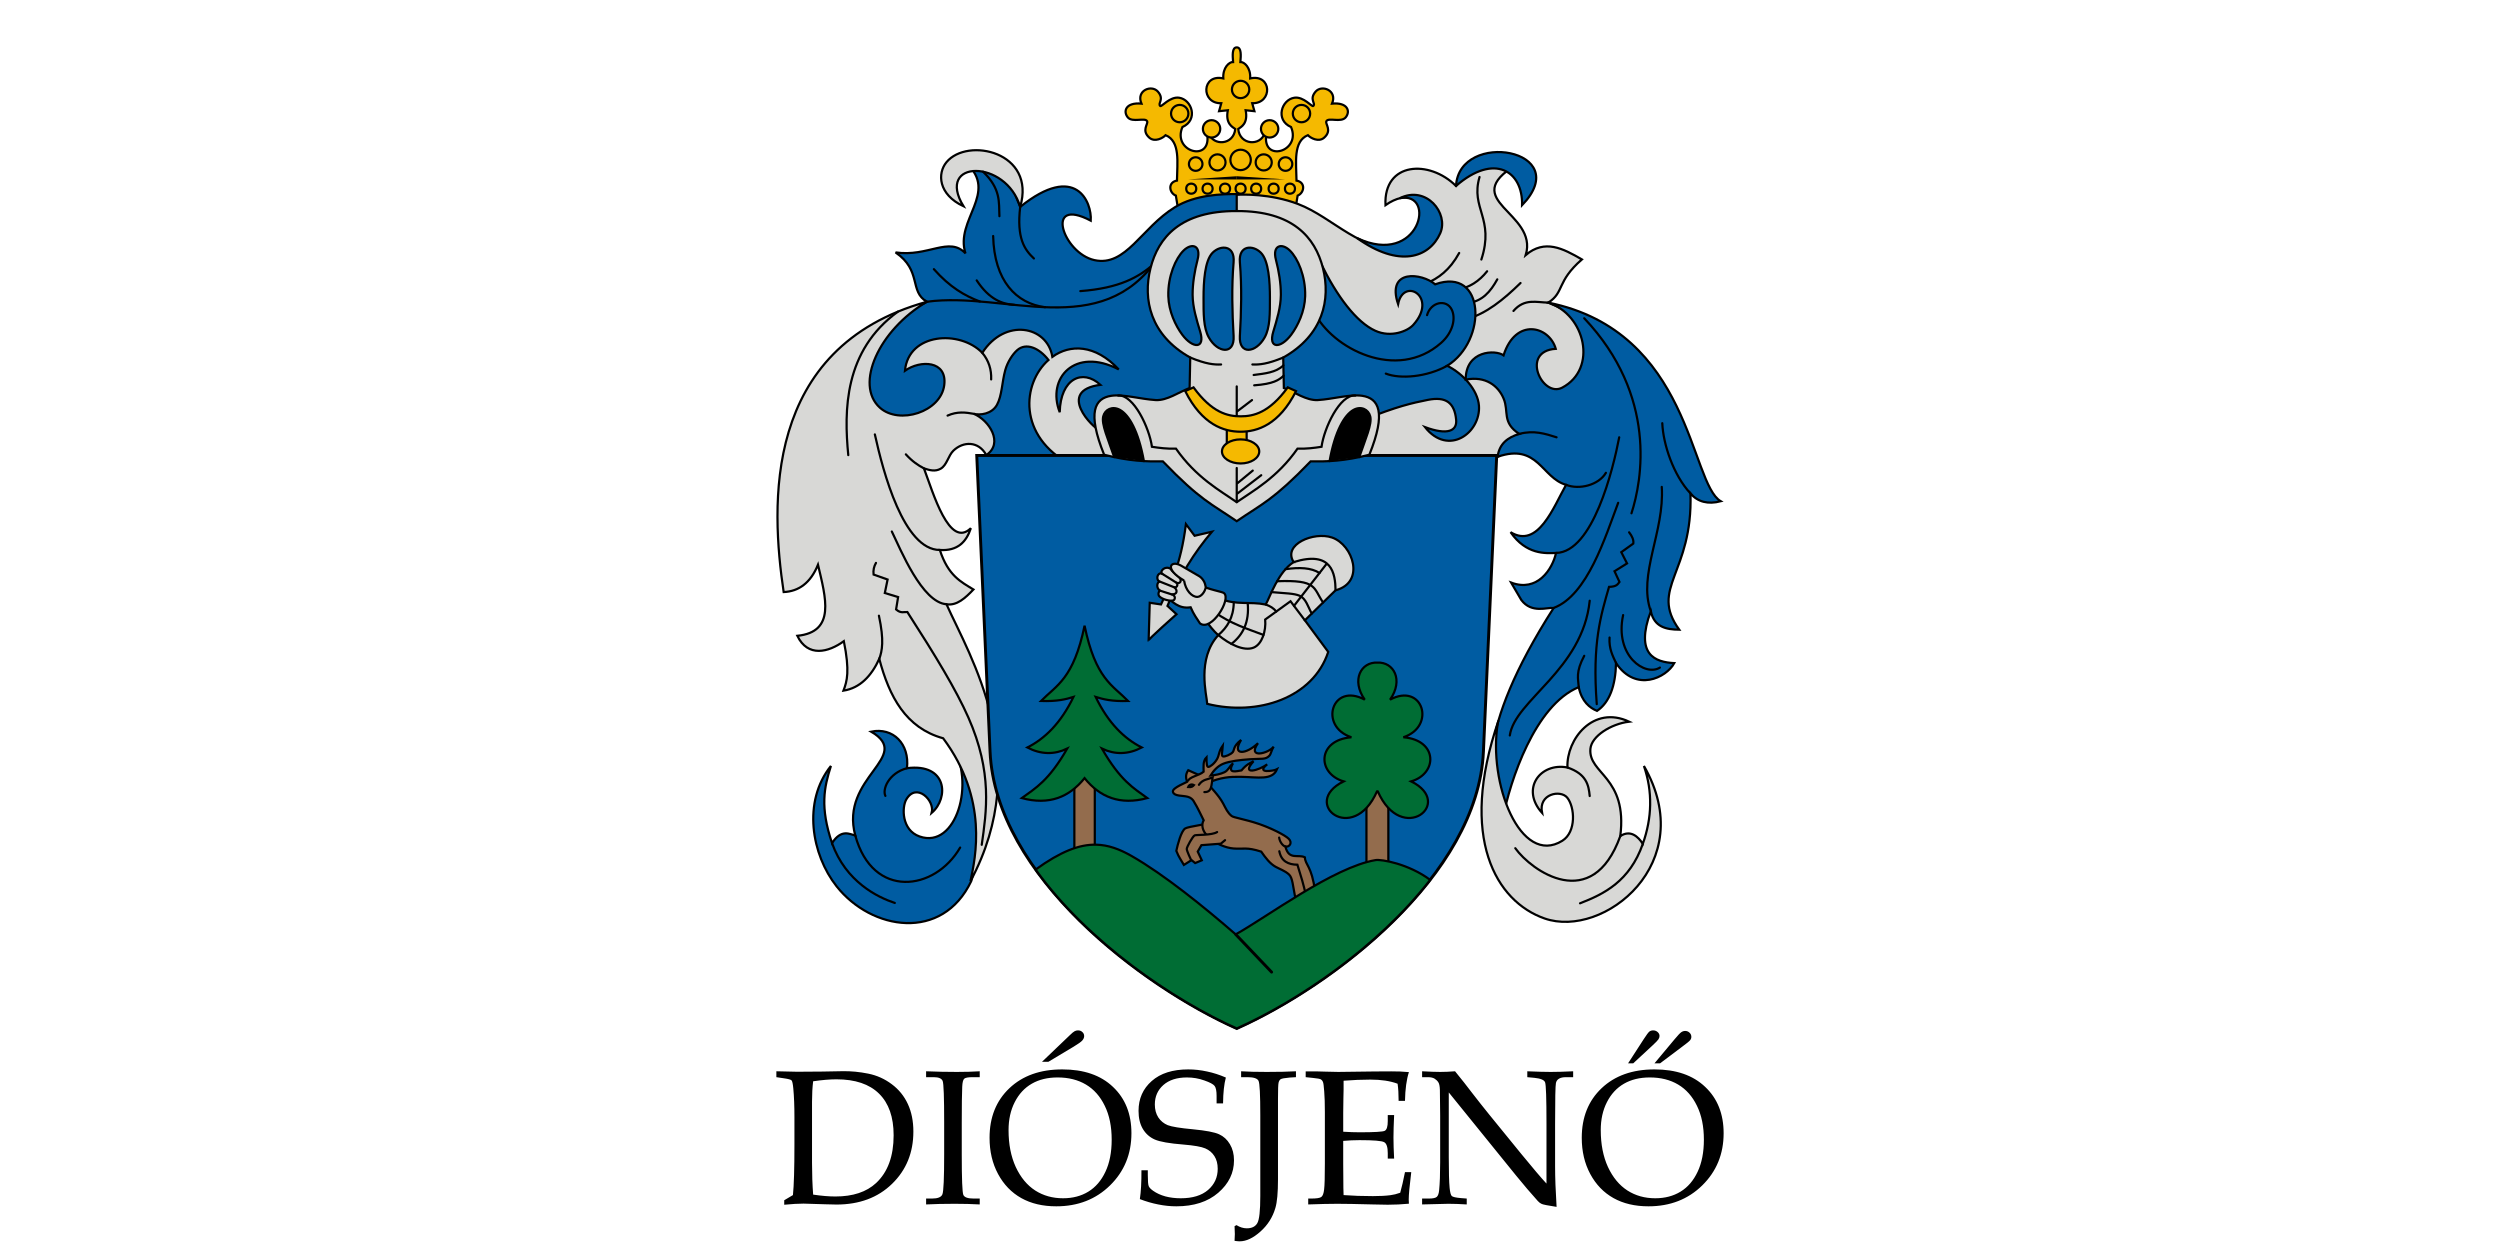 <svg width="1200" height="600" xmlns="http://www.w3.org/2000/svg"><path d="M1200 522.52v600H0v-600z" fill="#fff" style="paint-order:fill markers stroke" transform="translate(0 -522.52)"/><path d="m593.634 98.293-28.116 2.26-1.107-6.646c-3.275-1.343-3.982-6.425.531-7.222.091-8.596 1.728-18.832-5.45-21.798-1.239 1.343-5.169 3.535-7.799 1.214-3.964-3.5-.478-6.473-1.061-7.86-.86-2.042-7.087.785-9.3-1.911-2.33-2.842-1.05-7.282 6.553-6.595-2.674-6.364 4.908-9.257 7.915-5.744 3.24 3.785-.296 5.583 1.123 6.896.596.551 4.653-4.629 9.026-3.984 6.154.906 9.394 10.631 1.607 14.086-5.031 11.942 14.127 17.231 11.874 3.455l.798-.443c2.071 6.2 11.896 5.735 12.697-2.082-1.395-1.002-4.82-2.57-3.57-8.994l-4.21.443 1.064-3.81c-9.935.214-9.487-14.256.974-11.918-.323-5.225 2.872-7.967 4.696-7.886-.251-3.15-.55-7 1.755-7 2.305 0 2.007 3.85 1.755 7 1.824-.08 5.02 2.661 4.696 7.886 10.461-2.338 10.91 12.132.975 11.918l1.063 3.81-4.209-.443c1.25 6.423-2.176 7.992-3.571 8.994.802 7.817 10.626 8.282 12.698 2.082l.797.443c-2.253 13.776 16.906 8.487 11.874-3.455-7.786-3.455-4.547-13.18 1.607-14.086 4.373-.645 8.43 4.535 9.026 3.984 1.42-1.313-2.117-3.111 1.123-6.896 3.007-3.513 10.59-.62 7.915 5.744 7.603-.687 8.884 3.753 6.552 6.595-2.212 2.696-8.44-.132-9.299 1.912-.582 1.386 2.903 4.36-1.061 7.859-2.63 2.321-6.56.128-7.8-1.214-7.177 2.966-5.54 13.202-5.45 21.798 4.514.797 3.807 5.879.532 7.222l-1.107 6.645-28.116-2.259" fill="#f5b900" stroke="#000" stroke-linecap="round" stroke-width="1.064"/><path d="m593.634 84.593-23.057 1.504 23.057.062"/><g fill="#f5b900" fill-rule="evenodd" stroke="#000" stroke-linecap="round" stroke-width=".397" transform="matrix(2.679 0 0 2.679 24492.587 -3551.451)"><circle cx="-8931.065" cy="1346.014" r="1.555"/><circle cx="-8925.359" cy="1348.75" r="1.555"/><circle cx="-8920.156" cy="1341.693" r="1.555"/><circle cx="-8920.156" cy="1354.316" r="1.83"/><circle cx="-8924.297" cy="1354.761" r="1.441"/><circle cx="-8928.203" cy="1355.056" r="1.214"/><circle cx="-8920.156" cy="1359.467" r=".899"/><circle cx="-8922.943" cy="1359.467" r=".899"/><circle cx="-8926.072" cy="1359.467" r=".899"/><circle cx="-8929" cy="1359.467" r=".899"/></g><path d="m593.634 84.593 23.058 1.504-23.058.062"/><g fill="#f5b900" fill-rule="evenodd" stroke="#000" stroke-linecap="round" stroke-width=".397" transform="matrix(-2.679 0 0 2.679 24492.587 -3551.451)"><circle cx="8909.247" cy="1346.014" r="1.555"/><circle cx="8914.953" cy="1348.75" r="1.555"/><circle cx="8916.016" cy="1354.761" r="1.441"/><circle cx="8912.109" cy="1355.056" r="1.214"/><circle cx="8917.369" cy="1359.467" r=".899"/><circle cx="8914.24" cy="1359.467" r=".899"/><circle cx="8911.313" cy="1359.467" r=".899"/></g><g stroke="#000" stroke-linecap="round" stroke-width=".397"><path d="M593.635 93.509c2.678-.177 16.055-.64 29.348 4.389 17.18 6.5 30.609 24.04 51.4 21.236 21.804-2.941 11.662-35.31-9.355-20.663-.927-20.83 21.068-21.92 33.848-9.216 9.058-12.877 20.685-12.923 29.064-10.278-28.746 17.426 10.558 22.802 4.43 43.418 9.157-7.699 17.782-3.176 26.938 2.127-12.285 10.727-8.312 15.72-16.127 20.734 43.862 18.157 25.201 43.447 3.106 44.528-6.066.297 11.803 14.7 4.764 13.998-9.247-.921-23.386 11.227-33.679 16.223l-123.987 16.342" fill="#d8d8d6" stroke-width="1.064"/><g fill="none"><path d="M726.467 149.255c5.328-6.19 11.072-4.077 16.714-3.999M703.66 153.265c9.736-2.587 18.108-9.538 26.19-17.419M704.412 145.496c7.16-.803 11.098-5.634 14.285-11.404M699.524 138.98c5.79-.886 10.5-4.007 14.286-8.772M684.236 136.222c6.198-2.603 11.628-6.54 16.166-14.786M710.176 84.97c-4.443 15.188 7.338 19.798.877 39.598" stroke-width="1.064"/></g><g fill="#005ca2"><path d="M671.871 95.152c12.738-6.37 23.657 7.23 19.448 16.784-5.234 11.88-19.858 16.71-39.918 2.364 30.161 14.128 38.419-22.748 20.47-19.148zM698.876 89.255c1.574-27.18 57.497-17.696 31.726 9.248.394-16.55-13.414-25.135-31.726-9.248M593.635 116.548l35.84 3.76c1.043 2.612 3.317 3.578 4.425 5.862 7.815 16.103 17.17 28.506 26.265 32.607 7.66 3.454 15.54.107 18.155-2.78 12.24-13.51-4.63-23.36-7.241-10-5.762-17.182 11.504-14.91 17.794-9.524 24.144-8.636 25.215 27.065 5.764 39.098 7.606 3.716 14.72 11.665 15.259 19.156.936 13.017-14.66 24.526-25.91 10.292 10.98 4.049 15.455 1.77 14.965-3.502-.755-8.13-4.836-11.326-13.566-9.576-7.514 1.506-14.803 3.102-30.848 9.57l-60.902-2.632" stroke-width="1.064"/></g><path d="M630.853 149.881c8.463 17.29 39.517 33.547 60.863 14.716 5.803-5.12 7.127-11.961 5.106-16.007-2.615-5.24-10.093-3.588-11.834 2.67M665.189 179.33c6.938 2.75 19.781 1.63 29.448-3.76" fill="none" stroke-width="1.064"/><path d="M743.181 145.256c17.805 5.779 23.794 31.764 6.684 40.805-9.556 5.05-20.293-17.51-3.098-18.636-3.161-11.017-19.305-15.085-25.062 3.133-3.904-2.799-18.206-2.425-18.17 11.654 9.52-1.844 15.625 2.94 18.197 9.084 2.645 6.314-.932 11.425 7.491 16.981-5.455 1.66-9.572 4.657-10.37 10.975 19.424-6.713 21.13 10.147 32.864 13.46-6.045 10.728-13.47 30.815-26.629 22.745 7.532 10.856 16.788 10.157 21.804 9.962-1.715 7.8-8.932 18.994-21.553 14.223l4.887 8.334c4.978 6.632 12.377 3.468 15.539 3.822-38.4 60.062-31.803 85.413-24.311 100.688 3.35-17.477 15.238-53.98 36.34-62.656 1.449 6.998 5.33 9.957 8.772 11.403 5.973-4.033 8.856-11.882 9.148-22.932 9.6 14.232 24.103 6.98 27.945 0-9.075-.487-19.038-3.84-11.278-24.937 1.684 7.678 7.355 8.808 13.659 8.897-14.548-20.189 6.612-26.886 5.388-65.413 3.509 4.094 8.355 5.347 14.537 3.76-14.835-8.738-14.22-81.487-82.784-95.352z" fill="#005ca2" stroke-width="1.064"/><g fill="none"><path d="M724.712 353.013c2.393-16.97 34.946-31.467 38.346-64.661M760.426 314.793c-4.185 7.847-2.89 10.998-2.631 15.037M766.441 337.975c-2.22-29.56 1.97-42.536 5.89-56.265 3.722-.11 4.186-1.306 5.012-2.381l-2.38-5.138 6.014-3.76-2.756-5.388 5.764-4.135c.262-1.796-.601-3.592-2.005-5.388M745.765 291.798c16.188-6.039 24.805-34.077 30.952-50.438" stroke-width="1.064"/><path d="M772.581 306.02c-.326 5.465 1.53 8.746 3.133 12.281M779.098 295.244c-4.205 19.683 10.694 29.638 17.669 25.188M792.38 293.364c-6.291-17.469 6.68-38.28 5.264-59.648M811.428 236.848c-8.252-8.828-13.111-23.704-13.533-33.709M746.892 265.42c17.665-.35 27.402-40.163 30.326-55.514" stroke-width="1.064"/><path d="M751.717 232.713c6.335 2.526 15.706.104 19.11-5.764M729.223 208.277c7.067-1.864 12.481-.088 17.92 1.63M783.108 246.372c5.077-15.708 12.568-56.314-22.682-93.608" stroke-width="1.064"/></g><path d="M719.193 346.125c-19.151 56.116-1.071 86.638 22.257 94.76 28.134 9.797 74.532-26.554 47.63-73.22 4.28 12.465 3.876 24.93-.531 37.394-2.262-3.558-5.99-6.913-10.81-3.722 3.588-28.596-15.414-29.769-14.345-41.904.534-6.065 9.844-11.959 18.598-13.034-17.252-8.092-30.17 8.421-29.617 21.997-13.01-2.513-22.619 10.21-12.207 21.776-1.82-9.167 8.871-11.25 12.1-7.3 3.67 4.49 4.438 16.455-2.353 20.688-20.122 12.545-35.87-27.917-30.917-56.752" fill="#d8d8d6" stroke-width="1.064"/><g fill="none"><path d="M752.375 368.396c9.03 3.09 10.192 8.3 10.683 13.69M727.344 407.148c7.657 10.762 36.886 31.693 50.395-5.811M758.421 433.589c11.572-4.495 23.834-10.547 30.128-28.53" stroke-width="1.064"/></g></g><g stroke="#000" stroke-linecap="round"><g stroke-width=".397"><path d="M456.792 357.387c11.688 17.97 2.266 50.354-15.41 44.117-8.705-3.07-8.508-14.052-6.376-17.745 4.85-8.4 13.81.463 12.216 6.413 8.364-7.124 7.503-23.936-11.874-21.443 1.339-11.738-6.713-19.688-17.19-17.545 20.51 12.1-15.24 21.71-7.62 49.887-2.713-.707-6.687-3.27-11.165 3.633-5.815-17.353-3.83-26.658-.532-37.039-13.746 17.177-9.266 42.593 2.716 57.747 16.793 21.24 50.767 26.69 64.627-2.454l8.507-30.305M593.631 93.154c-6.813 0-19.555.11-29.729 6.35-16.009 9.816-23.485 28.679-38.598 25.348-15.062-3.32-24.29-30.787-1.731-18.938.588-8.765-7.046-28.13-33.883-6.609-3.422-7.41-4.087-18.82-25.917-21.016 15.733 14.198-5.59 27.259-.333 43.346-7.755-8.365-18.054 1.86-33.586-.48 12.775 8.736 6.438 18.798 15.073 23.683-15.25 7.423-29.208 22.164-43.525 34.868 13.549 11.682 25.09 26.917 42.606 31.578l26.566-4.51 5.514 22.054 117.543 19.549" fill="#005ca2" stroke-width="1.064"/><path d="M489.69 99.305c-6.741-23.03-40.899-22.867-27.227-.303-12.128-5.708-12.6-15.754-8.168-21.133 10.078-12.233 43.187-4.978 35.395 21.436" fill="#d8d8d6" stroke-width="1.064"/></g><g fill="none" stroke-width=".397"><path d="M593.631 93.154v16.377M471.862 82.417c8.63 8.272 7.554 14.678 7.86 21.35M489.69 99.305c-1.76 15.116 2.079 20.509 6.573 24.762M444.927 144.838c37.589-5.143 83.597 19.432 111.11-21.272" stroke-width="1.064"/><path d="M448.269 129.205c7.588 8.612 14.935 12.847 22.077 15.515M468.82 134.593c6.029 9.178 12.308 11.396 18.085 11.75M476.715 113.29c.475 21.56 11.136 32.414 24.938 34.168M518.569 139.731c18.967-1.43 27.966-6.737 35.035-12.794" stroke-width="1.064"/></g><path d="M444.927 144.838c-79.09 21.929-74.91 98.044-68.77 139.357 7.171-.348 12.854-4.265 16.482-13.114 3.723 15.882 8.605 32.226-9.924 34.114 5.049 10.422 14.883 7.978 22.33 2.57 2.928 14.482 1.535 19.185-.178 23.747 7.896-1.259 13.307-6.902 17.19-15.24 4.806 18.114 12.709 33.132 30.66 38.102 21.922 29.438 15.438 57.396 13.113 68.583 30.9-57.633-.249-107.804-11.519-132.912 4.942.783 8.981-2.944 12.937-7.09-5.966-3.663-12.1-6.573-16.127-18.963 8.6.549 12.716-3.913 14.886-10.456-10.375 10.077-18.11-17.05-22.506-28.71 2.707.867 5.32 1.673 7.994.167 3.04-1.714 3.648-6.292 6.156-8.698 4.657-4.466 12.007-4.741 15.77 2.126 8.439-5.624 1.455-16.725-6.048-19.806 3.007.808 8.71.161 11.167-4.288 2.41-4.36 2.39-10.9 3.98-16.655 1.094-3.957 3.51-7.635 5.742-9.603 4.247-3.745 10.505-1.108 15.008 4.718-12.613 11.193-14.98 36.668 10.787 50.277l20.677-1.128-6.642-15.288c-3.577-1.041-21.261-19.169.126-21.93-8.613-7.891-19.162-3.022-19.55 13.158-6.429-16.364 7.317-31.517 28.322-20.55-11.387-12.19-23.428-12.111-31.846-6.043-2.485-15.004-22.815-18.755-33.643-1.925-10.691-11.067-35.401-9.685-37.127 8.596 7.439-5.27 20.315-4.93 18.871 6.845-1.593 12.992-21.67 19.233-30.918 10.871-12.204-11.035-.56-37.201 22.6-50.832z" fill="#d8d8d6" stroke-width="1.063"/><g fill="none" stroke-width=".397"><path d="M431.045 149.566c-25.923 18.736-25.95 47.508-23.874 68.882M471.5 169.358c3.12 3.767 4.443 8.048 4.254 12.76M454.842 199.485c4.65-2.076 8.651-1.553 12.605-.845M434.817 218.093c3.032 3.349 5.886 5.264 8.684 6.734M419.93 208.523c3.997 18.087 13.829 55.427 31.19 55.47M428.082 255.132c4.187 8.578 14.472 34.04 26.229 34.912M421.88 295.538c2.582 12.074 1.545 16.802.177 20.734M420.462 270.195c-.938 1.64-1.395 3.471-1.152 5.583l6.734 2.392-1.329 6.469 6.38 1.95-.975 5.936c2.347 2.05 3.703 1.124 5.406 1.24 13.628 21.182 23.417 37.35 29.276 50.6 11.69 26.437 8.695 45.248 6.433 61.137M435.348 368.729c-9.018 2.473-11.864 10.31-10.367 13.291M410.538 401.071c8.417 30.613 38.134 26.751 50.33 5.76M399.373 404.704c6.591 18.54 21.876 25.988 30.127 28.71" stroke-width="1.064"/></g></g><path d="m712.04 360.754 6.38-142.13H468.843l6.38 142.13c2.682 59.753 72.8 112.542 118.408 132.914 45.608-20.372 115.727-73.16 118.409-132.914z" fill="#005ca2" stroke="#000" stroke-linecap="round" stroke-width="1.417"/><g stroke="#000" stroke-linecap="round" stroke-width=".397"><path d="M525.497 412.787v-46.115l-4.904-.627-4.904.627v46.115l4.904.752z" fill="#936c4d" stroke-width="1.064"/><path d="M550.72 383.083c-6.598-4.768-12.943-8.344-21.797-23.747 6.215 2.958 12.59 2.86 19.139-.531-8.449-4.292-16.039-11.648-22.152-24.28 3.728 1.14 7.693 2.202 15.595 1.95-7.525-7.614-15.624-10.641-20.912-36.153-5.288 25.512-13.386 28.54-20.912 36.153 7.902.252 11.867-.81 15.596-1.95-6.114 12.632-13.704 19.988-22.153 24.28 6.55 3.391 12.925 3.489 19.14.531-8.854 15.403-15.2 18.979-21.798 23.747 13.049 3.53 22.755-.41 30.127-9.57 7.372 9.16 17.079 13.1 30.127 9.57z" fill="#006d34" stroke-width="1.064"/></g><path d="m661.33 414.541 5.075.439v-42.043l-5.255-2.506-5.255 2.506v42.043l5.075-.439" fill="#936c4d" stroke="#000" stroke-linecap="round" stroke-width="1.064"/><g stroke="#000" stroke-linecap="round" stroke-width=".397"><g fill="#936c4d"><path d="m573.05 412.147-4.785 3.013c-1.211-2.16-2.422-3.629-3.633-6.734.647-3.011 2.291-9.488 4.253-10.766 1.437-.936 12.488-2.386 11.564-2.57M570.126 375.906c-.885-1.93-1.349-3.921.222-6.202l5.538 2.48" stroke-width="1.064"/><path d="M570.126 375.109c-6.14 2.845-7.468 4-7.089 5.107.708 2.068 4.528 1.549 7.103 2.238 1.417.378 2.353 1.331 2.733 1.959 2.541 4.198 3.28 6.234 4.873 9.304-1.375 2.486-.25 5.487 1.635 7.272.572.541 1.438 1.628 2.127 2.138 2.372 1.756 6.68 3.85 10.607 4.152 4.88.375 6.128-.783 13.277 1.501 2.138 3.076 4.2 5.775 6.891 7.276 1.938 1.082 4.51 1.919 6.4 3.661 1.736 1.599 1.778 4.634 3.412 13.254l9.082-5.406c-1.52-11.832-4.698-12.415-4.829-16.038-3.124-1.686-7.682 1.592-9.348-5.14 2.057.282 3.476-1.934 1.577-3.788-1.87-1.825-8.484-5.132-14.48-7.169-6.31-2.143-11.99-2.99-12.903-3.749-2.019-1.676-2.71-3.448-4.053-5.957-2.352-4.393-6.046-7.607-7.534-9.907 6.352-2.71 10.667-3.045 15.987-2.946 8.284.156 15.059 1.81 17.374-3.61-1.28.713-10.542 2.27-4.696-2.393-3.937 2.897-12.903 5.552-6.557-1.462-1.762.874-3.471 1.57-5.804 4.386-2.304.325-7.085 1.883-4.076-3.367-1.705 1.33-2.15 3.27-4.068 4.226-1.753.873-4.485 1.443-6.742 1.622 1.567-2.517 3.607-4.64 6.118-5.67 3.2-1.313 8.281-1.838 12.786-2.165 5.697-.415 7.537.32 9.427-1.76.709-.781.936-2.567 2.017-4.316-2.342 3.274-12.96 6.035-7.531-1.64-5.728 5.529-12.86 6.117-8.108-1.55-3.87 3.004-3.215 4.85-3.964 5.8-.938 1.192-3.97 2.42-4.767 2.092-.886-.366-.28-2.056-.043-5.234-2.093 2.981-1.646 4.54-2.763 6.496-1.29 2.257-3.319 3.73-4.158 3.798-.71.06-.928-1.327-.92-4.623-1.79 1.804-1.382 4.433-1.374 6.911-2.23 1.965-7 2.363-7.62 4.697z" stroke-width="1.064"/><path d="M575.487 376.704c1.732-2.618 4.287-2.603 6.557-3.5-.629 3.95-.324 7.098-3.943 7" stroke-width="1.064"/></g><path d="M570.303 377.811c.42-1.18 1.648-1.584 2.791-.974-.502.59-1.072 1.138-2.791.974z" fill="none" stroke-width="1.064"/><path d="M584.214 399.388c-2.446 1.6-9.948 1.245-10.765 1.594-.935.4-3.816 5.581-3.81 6.513 0 .955 1.993 5.095 1.993 5.095l2.038 1.684 3.19-1.33-1.95-4.164 1.773-3.101 9.304-.71 2.038-1.683" fill="#936c4d" stroke-width="1.064"/><path d="M614.076 408.603c.928 4.778 4.22 6.404 8.684 6.468 1.652 5.202 3.153 10.207 3.987 14.355M613.987 402.046c.335 2.457 2.246 4.342 3.102 4.253" fill="none" stroke-width="1.064"/></g><g stroke="#000" stroke-linecap="round"><path d="M526.11 405.448c-8.104-.166-17.044 3.304-29.022 11.938 24.96 34.787 66.18 62.719 96.543 76.281 28.908-12.912 67.658-38.85 92.846-71.329-10.384-7.724-23.45-9.953-26.204-9.493-20.15 3.362-52.652 27.656-67.143 35.655-15.267-13.246-34.47-28.782-49.926-37.598-5.821-3.32-11.241-5.333-17.095-5.454z" fill="#006d34" stroke-width="1.064"/><path d="m593.13 448.5 17.23 18.108" fill="none" stroke-width="1.417"/><path d="M660.97 379.83c-11.528 26.257-37.144 5.695-16.04-4.762-12.875-3.842-12.743-19.869 3.76-21.178-15.896-5.207-9.325-26.57 6.39-18.045-6.625-9.48-1.754-18.17 6.07-17.794 7.824-.376 12.695 8.314 6.07 17.794 15.715-8.525 22.287 12.838 6.39 18.045 16.503 1.31 16.636 17.336 3.76 21.178 21.105 10.457-4.512 31.02-16.04 4.762" fill="#006d34" stroke-width="1.064"/></g><g stroke="#000" stroke-linecap="round" stroke-width=".397"><path d="m551.341 307.411.532-18.076 5.405.797c4.575-9.975 9.432-18.573 11.962-38.545l4.165 5.583 8.329-1.95c-8.408 9.94-15.778 21.436-21.355 35.621l4.342 3.988s-14.089 12.494-13.38 12.582zM620.953 269.805c-5.425-8.462 9.708-14.8 18.443-11.782 10.06 3.476 16.087 21.539 1.67 25.316L626.34 297.75l11.215 15.163c-7.231 22.063-33.666 30.982-58.082 24.937-.244-4.229-5.13-21.562 5.326-33.02-2.43-1.965-4.413-4.8-6.517-7.581l7.331-9.9c7.81 3.268 14.12 1.255 21.93 2.82 2.207-3.928 5.921-15.546 13.409-20.364z" fill="#d8d8d6" stroke-width="1.064"/><g fill="none"><path d="M584.8 304.83c5.327 4.454 12.345 7.915 16.96 6.023 3.978-1.63 6.01-7.865 5.533-13.479l12.156-8.772 6.892 9.148M584.8 304.83c4.176-3.61 7.306-8.224 7.411-15.74" stroke-width="1.064"/><path d="M591.07 309.077c5.565-4.317 8.685-10.476 7.826-19.632" stroke-width="1.064"/><path d="M583.17 293.928c7.657 5.496 15.507 7.888 23.321 10.84M607.544 290.169c2.05.723 3.828 1.744 5.045 3.384M610.34 284.21c6.657.598 10.799.593 13.485 1.752 3.041 1.312 4.087 5.495 5.824 8.55M613.005 278.99c19.416-.75 17.251 3.165 22.075 10.207M621.115 290.814l15.72-20.257M620.953 269.805c18.46-5.78 19.992 5.653 20.112 13.534" stroke-width="1.064"/><path d="M617.065 273.203c6.617-.944 12.347-.725 16.297 1.83" stroke-width="1.064"/></g><path d="M562.683 276.664c.292.126 5.946 1.153 11.408 3.563 7.025 3.1 12.454 3.712 13.402 4.456 3.688 2.89-6.094 18.704-11.519 14.532-1.377-2.162-2.986-4.216-4.474-7.71-6.025.874-8.458-2.791-12.45-5.36" fill="#d8d8d6" stroke-width="1.064"/><path d="M562.24 285.259c2.397.584 1.808 2.717.854 2.97-1.54.411-5.316-.515-6.658-2.04-.652-.74-.362-2.61.576-2.613-2.24-1.03-1.733-4.413-.223-4.387-2.217-.662-1.305-4.638.93-3.854-1.1-1.255 1.704-4.044 4.254-2.215.611 1.351 3.46 2.895 4.436 4.498.787 1.294.072 2.562-1.556 2.192.659.99.072 2.164-1.02 2.17 1.315 1.28 1.556 3.51-1.594 3.279z" fill="#d8d8d6" stroke-width="1.064"/><g fill="none"><path d="m556.79 279.19 7.044 2.79M557.012 283.576l5.228 1.683M557.72 275.335l7.133 4.475" stroke-width="1.064"/></g><path d="M568.354 278.658c-9.9-5.724-6.387-10.017-1.418-7.134l8.551 4.963c.94.545 1.584 1.27 2.17 2.17.808 1.24.85 2.171 1.109 3.19-.345 2.161-2.109 4.56-3.983 4.66-2.592.14-5.732-3.1-6.429-7.85z" fill="#d8d8d6" stroke-width="1.064"/></g><g stroke="#000" stroke-linecap="round" stroke-width=".397"><path d="M629.104 221.46c7.87.12 16.122-.056 28.178-3.19 8.252-20.429 4.508-27.106-3.405-28.283-5.865-.871-13.98 1.598-21.406 2.055-5.378.252-10.882-3.718-16.22-5.807l-.302-14.614c19.206-10.774 22.823-27.915 19.07-42.894-3.716-14.83-14.573-27.554-41.385-27.42h-.001c-26.812-.135-37.669 12.59-41.385 27.42-3.753 14.979-.137 32.12 19.07 42.894l-.302 14.614c-5.339 2.089-10.842 6.059-16.22 5.807-7.427-.457-15.542-2.926-21.407-2.055-7.912 1.177-11.657 7.854-3.404 28.283 12.055 3.134 20.308 3.31 28.178 3.19 18.016 18.678 23.214 20.309 35.47 28.71 12.257-8.401 17.454-10.032 35.47-28.71z" fill="#d8d8d6" stroke-width="1.064"/><path d="M571.318 171.62c7.578 3.144 11.512 3.484 14.797 3.324" fill="none" stroke-width="1.064"/><path d="M592.13 125.821c.666-8.137-6.173-8.4-10.057-4.542-3.855 3.83-4.37 14.259-4.37 21.605 0 7.539-.108 14.361 2.533 19.09 4.2 7.524 12.416 8.543 11.894-.689-.655-11.56-1.001-23.242 0-35.464zM574.837 124.641c1.794-6.927-2.79-8.185-6.673-4.426-3.855 3.731-7.63 12.39-7.379 21.93.193 7.344 3.5 14.215 6.67 18.478 5.076 6.83 11.162 6.945 8.635-1.424-1.707-5.652-3.608-11.696-3.633-17.714-.027-5.483.951-11.328 2.38-16.844z" fill="#005ca2" stroke-width="1.064"/><path d="M534.816 219.416c-2.982-8.805-6.187-15.807-5.27-19.545.814-3.322 4.415-5.163 8.061-3.117 4.305 2.415 8.847 10.07 11.467 24.582" stroke-width="1.064"/><path d="M536.737 189.824c7.494-.424 14.946 15.623 16.198 24.636 3.587.548 7.235 1.036 11.52.886 9.727 13.946 21.301 20.237 29.178 25.697" fill="none" stroke-width="1.064"/><path fill="#f5b900" fill-rule="evenodd" d="M588.865 204.44h9.525v13.532h-9.525z" stroke-width="1.064"/><path d="M615.949 171.62c-7.578 3.144-11.513 3.484-14.797 3.324" fill="none" stroke-width="1.064"/><path d="M595.137 125.821c-.666-8.137 6.172-8.4 10.056-4.542 3.855 3.83 4.371 14.259 4.371 21.605 0 7.539.107 14.361-2.534 19.09-4.199 7.524-12.415 8.543-11.893-.689.654-11.56 1.001-23.242 0-35.464zM612.43 124.641c-1.794-6.927 2.789-8.185 6.673-4.426 3.855 3.731 7.629 12.39 7.378 21.93-.193 7.344-3.5 14.215-6.669 18.478-5.076 6.83-11.163 6.945-8.635-1.424 1.707-5.652 3.608-11.696 3.633-17.714.027-5.483-.951-11.328-2.38-16.844z" fill="#005ca2" stroke-width="1.064"/><path d="M652.45 219.416c2.983-8.805 6.187-15.807 5.271-19.545-.814-3.322-4.415-5.163-8.062-3.117-4.304 2.415-8.847 10.07-11.466 24.582" stroke-width="1.064"/><g fill="none"><path d="M650.53 189.824c-7.494-.424-14.946 15.623-16.198 24.636-3.588.548-7.235 1.036-11.52.886-9.727 13.946-21.301 20.237-29.179 25.697M601.759 179.991c5.334-.669 10.768-1.188 14.268-4.61M602.024 184.953c9.133-.65 11.95-2.562 14.105-4.607M593.633 185.485v14.647M593.633 197.624l7.328-5.582M593.633 224.65v16.393M593.633 232.226l7.683-6.336M593.633 237.144l11.759-9.038" stroke-width="1.064"/></g><g fill="#f5b900" transform="matrix(2.679 0 0 2.679 24634.362 -3636.516)"><path d="M-8973.073 1432.008c-2.3.01-5.142-.65-8.442-5.187l-1.485.672c3.028 6.031 6.935 7.275 9.927 7.275M-8973.073 1432.008c2.3.01 5.141-.65 8.442-5.187l1.485.672c-3.029 6.031-6.935 7.275-9.927 7.275"/><ellipse cx="-8973.076" cy="1438.299" rx="3.34" ry="2.157" fill-rule="evenodd"/></g></g><g stroke-width="1.205" style="font-feature-settings:normal;font-variant-caps:normal;font-variant-ligatures:normal;font-variant-numeric:normal" aria-label="DIÓSJENŐ"><path d="M380.608 573.642q.719-6.963.719-24.347v-13.027q0-7.996-.54-13.79-.314-3.37-.853-3.909-.494-.539-3.683-.988l-3.594-.539v-2.83q7.412.226 9.972.226l12.084-.089 9.838-.18q5.93-.089 12.173 1.168 6.244 1.258 11.32 5.076 5.076 3.773 7.726 9.523 2.65 5.705 2.65 13.207 0 15.183-10.241 25.11-10.197 9.928-26.683 9.928l-5.525-.134q-8.13-.315-10.287-.315-3.639 0-9.254.54v-2.157zm9.703-.226q6.064.898 10.69.898 12.579 0 19.541-6.468 8.4-7.861 8.4-22.91 0-13.117-7.007-19.99-6.963-6.872-20.439-6.872-4.717 0-11.185.943-.54 4.313-.54 9.793v29.378q0 8.13.54 15.228zM444.53 575.304h2.83q4.177 0 4.986-2.021.854-2.022.854-19.361v-15.228q0-17.969-.72-19.81t-4.312-1.842h-3.638v-2.83q7.457.314 14.734.314 6.064 0 11.005-.314v2.83h-3.459q-3.189 0-3.997.764-.809.763-.944 3.863-.224 4.806-.224 17.114v15.498q0 17.474.763 19.271.764 1.752 4.897 1.752h2.964v2.83q-5.525-.314-12.038-.314-7.592 0-13.701.314zM474.986 546.15q0-14.778 9.523-23.807 9.523-9.03 25.38-9.03 15.543 0 24.347 8.4 8.85 8.356 8.85 22.237 0 14.958-10.242 25.02t-25.83 10.062q-9.747 0-16.8-3.952-7.052-3.954-11.14-11.545t-4.088-17.384zm9.119-3.683q0 10.152 3.459 17.699 3.504 7.501 9.343 11.275 5.84 3.728 13.342 3.728 6.962 0 12.173-3.19 5.21-3.189 8.176-9.522 3.01-6.334 3.01-15.408 0-9.523-3.325-16.261-3.279-6.783-9.029-10.197-5.75-3.414-13.61-3.414-7.188 0-12.399 3.01t-8.175 8.849q-2.965 5.795-2.965 13.431zm19.091-32.792h-3.054l13.296-12.713q1.662-1.617 2.38-1.976.72-.404 1.618-.404 1.303 0 2.111.808.854.764.854 1.932 0 1.078-.899 2.111-.853.988-4.222 3.01zM588.41 517.222q-1.257 4.671-1.347 12.398h-3.1v-3.594q0-3.504-.943-4.761-.943-1.258-4.941-2.65-3.953-1.438-8.355-1.438-7.188 0-11.32 3.638-4.088 3.639-4.088 9.344 0 3.593 1.662 6.199 1.707 2.56 4.537 3.728 2.875 1.123 12.128 1.977 9.254.898 12.488 2.38 3.28 1.483 5.211 4.762 1.977 3.28 1.977 7.771 0 9.03-7.547 15.543t-20.124 6.513q-4.313 0-8.715-.898-4.357-.853-8.805-2.56.81-5.391.764-13.836h3.055v2.246q0 4.357.449 5.39.45 1.034 2.111 2.202 2.47 1.751 5.885 2.695 3.414.898 7.367.898 8.49 0 13.117-3.998 4.626-3.998 4.626-10.152 0-3.593-1.572-6.064-1.572-2.515-4.402-3.728t-10.467-1.842q-10.152-.809-13.79-2.426-3.639-1.617-5.705-5.076-2.066-3.504-2.066-8.67 0-8.759 6.333-14.33t17.52-5.57q4.491 0 8.984.989 4.536.943 9.073 2.92zM592.588 595.608q.135-1.976.135-3.234l-.135-3.818.943-.495q2.426 1.528 4.942 1.528 3.593 0 5.03-2.471 1.438-2.425 1.438-13.072v-38.721q0-14.824-.853-16.531-.854-1.752-5.346-1.752h-3.01v-2.83q4.852.314 12.309.314 8.265 0 14.015-.314v2.83l-2.965.18q-3.638.315-4.402.809-.719.494-.988 1.707-.27 1.168-.27 7.636v38.677q0 9.613-1.258 13.79-1.931 6.649-7.187 11.32-5.21 4.672-9.972 4.672-.854 0-2.426-.223zM644.74 547.633v11.006l.046 6.333q0 5.93.135 8.67 6.558.494 14.06.494 5.03 0 8.445-.45 2.2-.268 4.672-1.167 1.123-3.953 2.29-9.883h3.01q-1.213 9.838-1.213 13.117l.09 2.022q-5.166.494-10.152.494l-7.052-.135q-11.68-.314-17.16-.314-5.256 0-13.97.314v-2.83h1.392q3.908 0 4.897-.763 1.033-.764 1.347-3.594.36-2.83.36-12.488v-24.661q0-6.065-.315-9.928-.27-3.863-.629-4.582-.314-.763-.943-1.168-.63-.404-3.863-.718l-3.46-.36v-2.785h4.852l4.762.135q3.998.134 6.064.134l17.25-.223 8.175-.046q4.178-.046 8.445.36-1.707 5.3-1.886 13.79h-3.055q0-4.941-.494-8.22-5.3-1.977-13.027-1.977-6.154 0-12.892.54.045 4.222-.09 8.444l-.09 6.918v9.119q4.447.269 7.861.269 10.691 0 12.084-.719 1.437-.764 1.437-4.627v-2.92h3.055q-.315 6.783-.315 10.827 0 4.267.315 10.062h-3.055v-2.606q0-4.312-1.707-5.255-1.662-.989-11.859-.989-3.773 0-7.816.36zM695.411 524.364v31.04q0 10.601.405 14.779.314 3.19 1.033 3.908.763.674 4.312.989l2.875.223v2.83q-4.896-.315-8.85-.315-2.74 0-12.577.315v-2.83h3.234q2.92 0 3.818-.809.899-.808 1.123-3.19.495-4.94.495-13.43v-22.326q0-6.289-.135-12.443-.09-2.605-.719-3.549-.584-.988-1.752-1.751-1.168-.764-3.279-.764h-2.785v-2.83q5.705.314 8.714.314 3.235 0 7.098-.314 4.447 5.435 8.355 10.601 3.953 5.121 8.176 10.332l15.363 18.866q8.31 10.153 11.993 14.106v-28.84q0-18.102-.673-19.765-.63-1.706-5.166-2.156l-3.37-.314v-2.83q7.233.314 11.23.314 4.178 0 10.782-.314v2.83h-3.46q-4.177 0-4.806 2.785-.404 1.842-.404 19.675v20.26q0 8.175.719 19.54-6.11-.943-7.098-1.393-.988-.404-1.886-1.392-4.987-5.526-10.467-12.264zM759.243 546.15q0-14.778 9.524-23.807 9.523-9.03 25.38-9.03 15.542 0 24.347 8.4 8.849 8.356 8.849 22.237 0 14.958-10.242 25.02t-25.83 10.062q-9.747 0-16.8-3.952-7.052-3.954-11.14-11.545t-4.088-17.384zm9.12-3.683q0 10.152 3.458 17.699 3.504 7.501 9.344 11.275 5.84 3.728 13.341 3.728 6.963 0 12.174-3.19 5.21-3.189 8.175-9.522 3.01-6.334 3.01-15.408 0-9.523-3.324-16.261-3.28-6.783-9.03-10.197-5.75-3.414-13.61-3.414-7.188 0-12.398 3.01t-8.176 8.849q-2.965 5.795-2.965 13.431zm15.587-32.073h-2.47l7.5-11.59q1.977-3.054 2.696-3.638.764-.584 1.842-.584 1.258 0 2.156.808t.898 1.887q0 .808-.539 1.617-.494.764-2.92 3.01zm12.892 0h-2.695l9.613-11.5q2.425-2.92 3.279-3.459.853-.584 1.842-.584 1.257 0 2.11.854.854.808.854 1.976 0 .899-.584 1.617-.539.72-4.087 3.324z"/></g></svg>